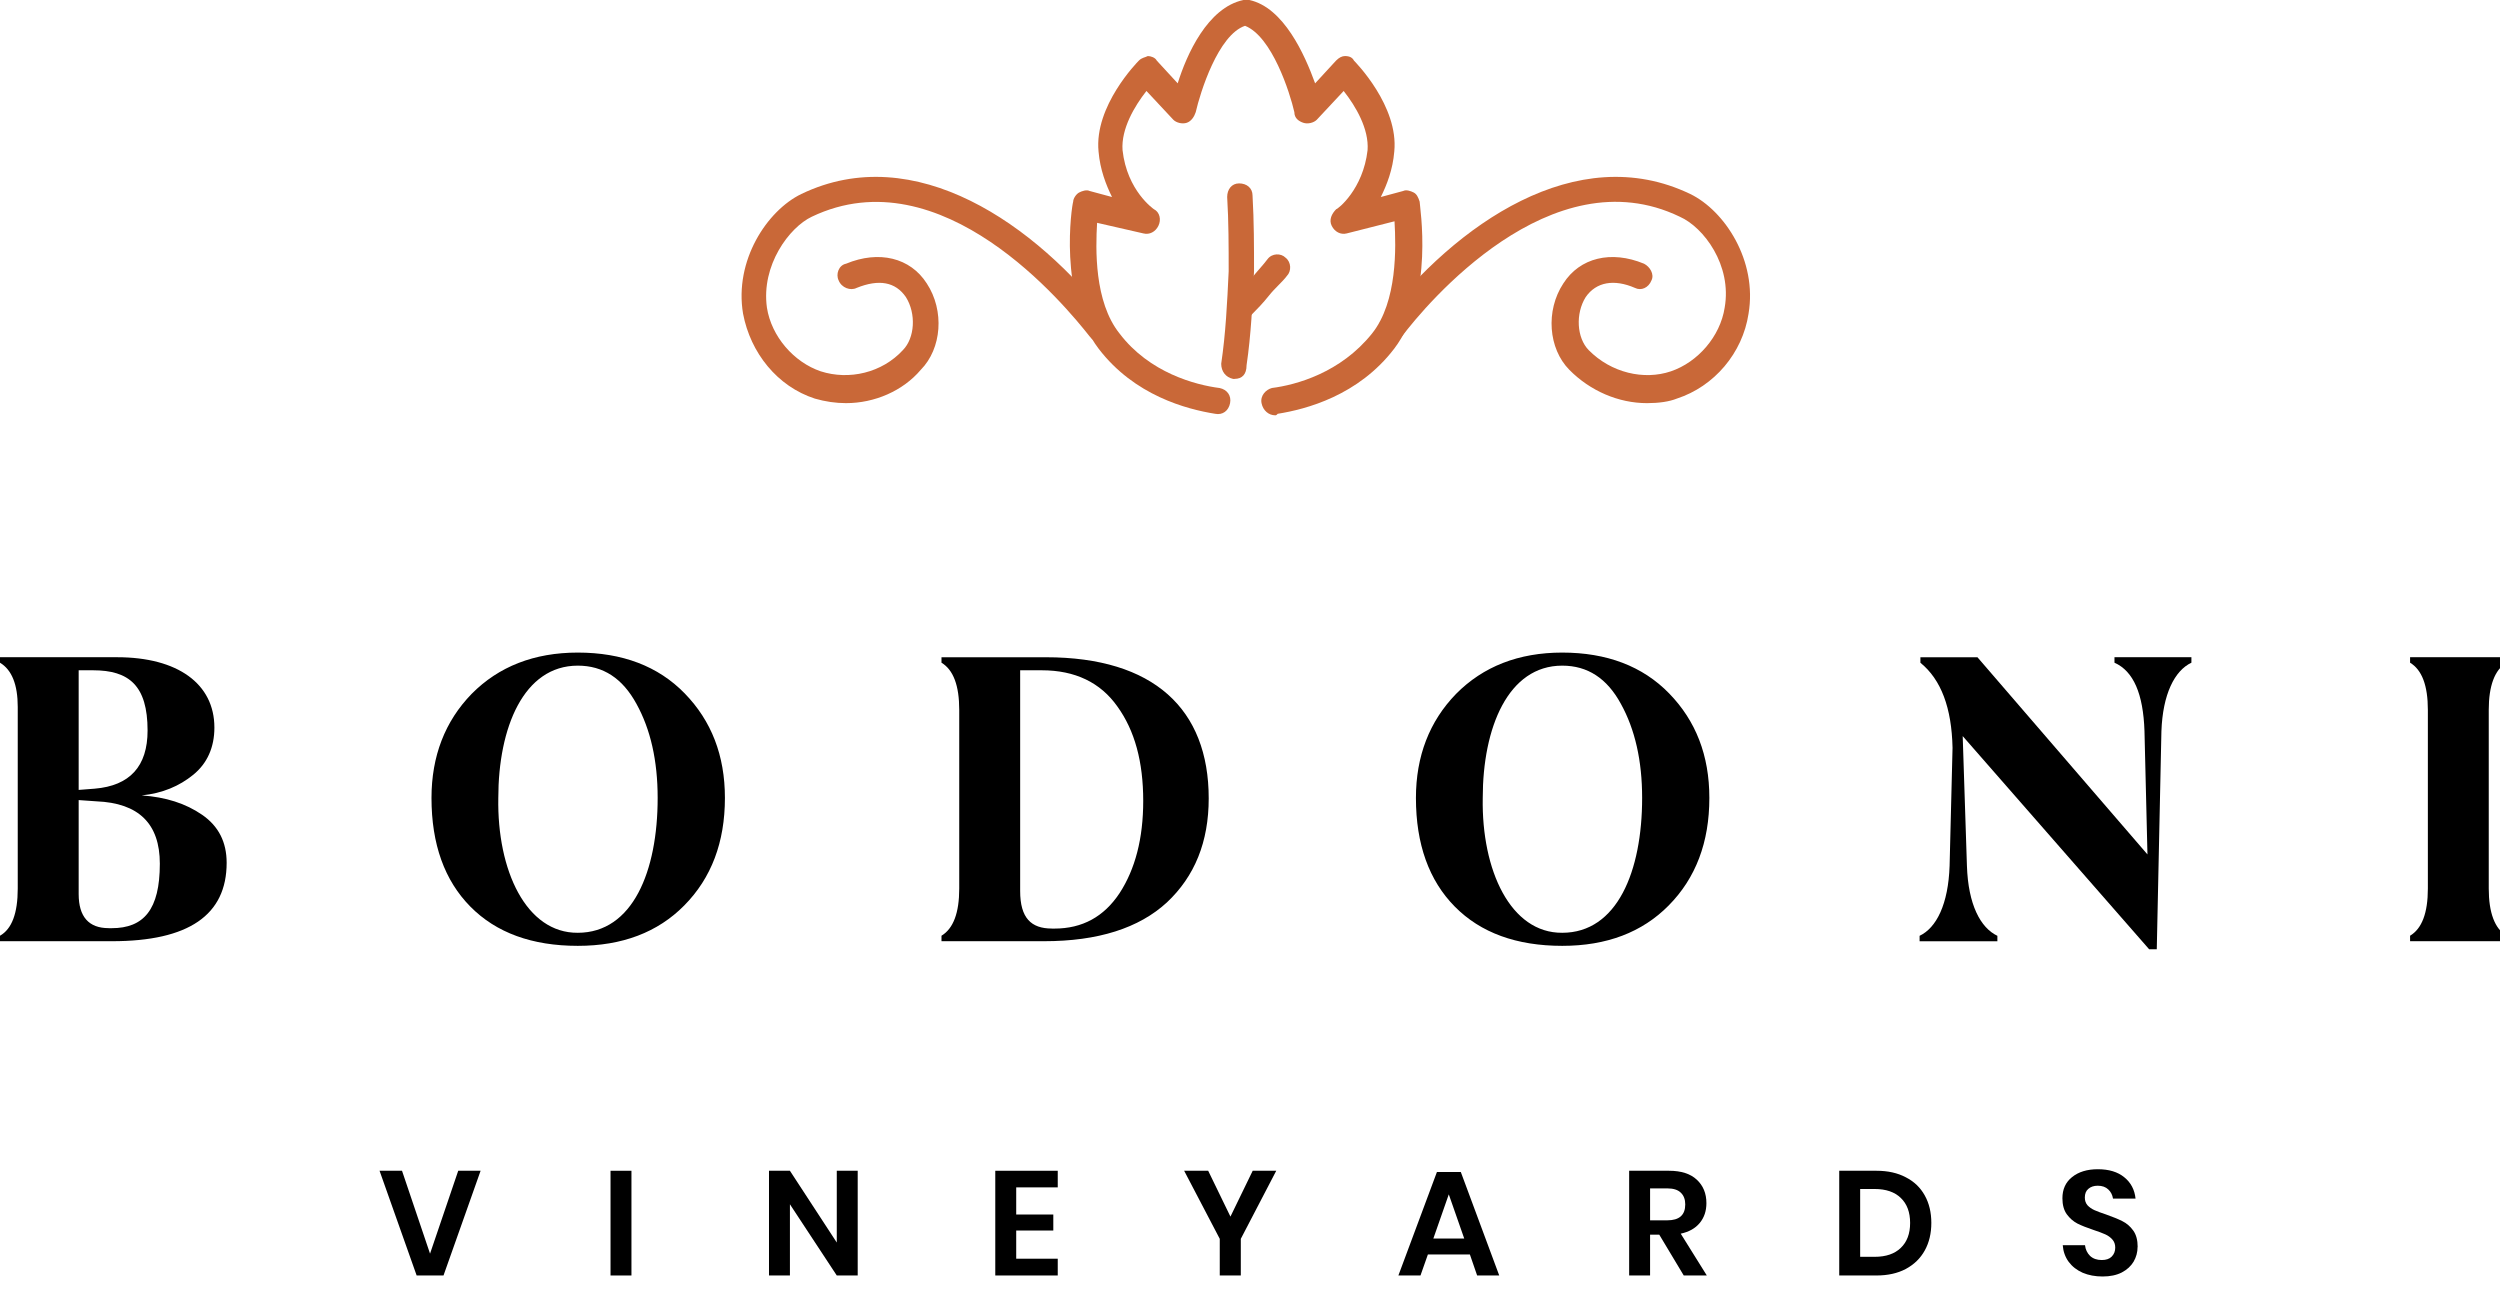 <!-- Generated by IcoMoon.io -->
<svg version="1.1" xmlns="http://www.w3.org/2000/svg" width="62" height="32" viewBox="0 0 62 32">
<title>logo</title>
<path fill="#000" d="M2.695 23.018c-0.493 0-0.744-0.282-0.744-0.846v-2.33l0.44 0.031c1.049 0.042 1.573 0.554 1.573 1.547 0 1.139-0.398 1.599-1.195 1.599h-0.073zM2.307 16.623c0.891 0 1.353 0.376 1.353 1.494 0 0.888-0.44 1.369-1.311 1.442l-0.398 0.031v-2.968h0.356zM0 16.299v0.136c0.294 0.178 0.44 0.543 0.44 1.097v4.504c0 0.616-0.147 1.003-0.44 1.17v0.136h2.779c1.898 0 2.842-0.648 2.842-1.944 0-0.512-0.199-0.909-0.608-1.191s-0.902-0.439-1.499-0.481c0.514-0.052 0.933-0.23 1.279-0.512s0.524-0.679 0.524-1.17c0-1.087-0.912-1.745-2.412-1.745h-2.905z"></path>
<path fill="#000" d="M14.329 23.133c-1.279 0.010-2.003-1.546-1.971-3.344 0-1.745 0.629-3.281 1.971-3.281 0.629 0 1.111 0.314 1.457 0.951 0.346 0.627 0.524 1.4 0.524 2.33 0 1.818-0.619 3.344-1.982 3.344zM14.329 23.457c1.101 0 1.982-0.334 2.642-1.003 0.671-0.679 1.007-1.567 1.007-2.665 0-1.055-0.336-1.912-0.996-2.591s-1.552-1.014-2.653-1.014c-1.080 0-1.961 0.345-2.632 1.024-0.661 0.679-0.996 1.546-0.996 2.581 0 1.149 0.325 2.048 0.965 2.696s1.531 0.972 2.663 0.972z"></path>
<path fill="#000" d="M26.086 23.028c-0.514 0-0.786-0.261-0.786-0.93v-5.475h0.535c0.828 0 1.457 0.303 1.877 0.899 0.43 0.596 0.64 1.369 0.64 2.341 0 0.93-0.199 1.693-0.587 2.288-0.388 0.585-0.923 0.878-1.615 0.878h-0.063zM23.349 16.299v0.136c0.294 0.178 0.44 0.564 0.44 1.17v4.431c0 0.606-0.147 0.993-0.44 1.17v0.136h2.548c1.332 0 2.349-0.324 3.041-0.961 0.692-0.648 1.038-1.505 1.038-2.581 0-2.215-1.363-3.5-4.037-3.5h-2.59z"></path>
<path fill="#000" d="M38.743 23.133c-1.279 0.010-2.003-1.546-1.971-3.344 0-1.745 0.629-3.281 1.971-3.281 0.629 0 1.112 0.314 1.457 0.951 0.346 0.627 0.525 1.4 0.525 2.33 0 1.818-0.619 3.344-1.982 3.344zM38.743 23.457c1.101 0 1.982-0.334 2.642-1.003 0.671-0.679 1.007-1.567 1.007-2.665 0-1.055-0.336-1.912-0.996-2.591s-1.552-1.014-2.653-1.014c-1.080 0-1.961 0.345-2.632 1.024-0.661 0.679-0.996 1.546-0.996 2.581 0 1.149 0.325 2.048 0.965 2.696s1.531 0.972 2.663 0.972z"></path>
<path fill="#000" d="M53.603 18.138c0.032-0.92 0.325-1.505 0.744-1.703v-0.136h-1.908v0.136c0.472 0.209 0.713 0.773 0.744 1.693l0.074 3.062-4.216-4.89h-1.415v0.136c0.514 0.418 0.776 1.118 0.797 2.111l-0.073 2.926c-0.032 0.951-0.325 1.536-0.744 1.735v0.136h1.929v-0.136c-0.419-0.199-0.724-0.773-0.755-1.735l-0.105-3.218 4.624 5.287h0.189l0.115-5.402z"></path>
<path fill="#000" d="M61.721 17.605c0-0.596 0.147-0.993 0.44-1.17v-0.136h-2.391v0.136c0.294 0.178 0.441 0.564 0.441 1.17v4.431c0 0.606-0.147 0.993-0.441 1.17v0.136h2.391v-0.136c-0.294-0.178-0.44-0.575-0.44-1.17v-4.431z"></path>
<path fill="#000" d="M9.97 29.035l0.695 2.056 0.699-2.056h0.555l-0.92 2.597h-0.666l-0.92-2.597h0.555z"></path>
<path fill="#000" d="M15.66 29.035v2.597h-0.519v-2.597h0.519z"></path>
<path fill="#000" d="M21.271 31.632h-0.519l-1.162-1.766v1.766h-0.519v-2.597h0.519l1.162 1.78v-1.78h0.519v2.597z"></path>
<path fill="#000" d="M25.202 29.447v0.673h0.92v0.397h-0.92v0.699h1.030v0.416h-1.549v-2.597h1.549v0.412h-1.030z"></path>
<path fill="#000" d="M31.651 29.035l-0.879 1.688v0.909h-0.522v-0.909l-0.883-1.688h0.596l0.552 1.137 0.552-1.137h0.585z"></path>
<path fill="#000" d="M36.453 31.11h-1.041l-0.184 0.522h-0.548l0.956-2.567h0.592l0.953 2.567h-0.548l-0.18-0.522zM36.313 30.716l-0.383-1.096-0.383 1.096h0.765z"></path>
<path fill="#000" d="M41.757 31.632l-0.607-1.012h-0.228v1.012h-0.519v-2.597h0.989c0.302 0 0.531 0.074 0.688 0.221 0.159 0.147 0.239 0.341 0.239 0.581 0 0.196-0.055 0.36-0.166 0.493-0.108 0.132-0.265 0.221-0.471 0.265l0.647 1.037h-0.574zM40.922 30.264h0.427c0.297 0 0.445-0.131 0.445-0.394 0-0.125-0.037-0.222-0.11-0.291-0.071-0.071-0.183-0.107-0.335-0.107h-0.427v0.791z"></path>
<path fill="#000" d="M47.897 30.33c0 0.257-0.054 0.484-0.162 0.68s-0.265 0.349-0.471 0.46c-0.203 0.108-0.446 0.162-0.728 0.162h-0.923v-2.597h0.923c0.282 0 0.525 0.054 0.728 0.162 0.206 0.105 0.363 0.256 0.471 0.452 0.108 0.194 0.162 0.421 0.162 0.68zM46.492 31.169c0.28 0 0.495-0.074 0.647-0.221 0.154-0.147 0.232-0.353 0.232-0.618 0-0.267-0.077-0.474-0.232-0.622-0.152-0.147-0.368-0.221-0.647-0.221h-0.36v1.681h0.36z"></path>
<path fill="#000" d="M53.012 30.922c0 0.132-0.033 0.255-0.099 0.368-0.066 0.11-0.164 0.2-0.294 0.268-0.13 0.066-0.288 0.099-0.474 0.099-0.184 0-0.348-0.031-0.493-0.092-0.145-0.064-0.261-0.154-0.349-0.272-0.086-0.118-0.135-0.255-0.147-0.412h0.552c0.012 0.105 0.054 0.194 0.125 0.265 0.074 0.069 0.17 0.103 0.291 0.103 0.108 0 0.19-0.028 0.246-0.085 0.059-0.059 0.088-0.134 0.088-0.224 0-0.081-0.024-0.147-0.070-0.199-0.047-0.054-0.106-0.097-0.177-0.129s-0.169-0.069-0.294-0.11c-0.162-0.054-0.294-0.107-0.397-0.158-0.103-0.054-0.191-0.131-0.265-0.232-0.071-0.101-0.107-0.232-0.107-0.394 0-0.223 0.079-0.398 0.239-0.526 0.162-0.13 0.375-0.195 0.64-0.195 0.274 0 0.493 0.066 0.655 0.199 0.164 0.132 0.257 0.309 0.28 0.53h-0.559c-0.015-0.093-0.054-0.169-0.118-0.228-0.064-0.061-0.151-0.092-0.261-0.092-0.096 0-0.173 0.026-0.232 0.077-0.059 0.049-0.088 0.121-0.088 0.217 0 0.076 0.022 0.14 0.066 0.191 0.046 0.049 0.104 0.090 0.173 0.121 0.071 0.032 0.167 0.067 0.287 0.107 0.167 0.059 0.302 0.114 0.405 0.166 0.105 0.052 0.195 0.129 0.269 0.232s0.11 0.238 0.11 0.405z"></path>
<path fill="#c96838" d="M31.619 10.299c-0.148 0-0.296-0.113-0.333-0.301s0.111-0.338 0.259-0.376c0.593-0.075 1.704-0.376 2.483-1.353 0.63-0.789 0.593-2.143 0.556-2.781l-1.186 0.301c-0.148 0.038-0.296-0.038-0.371-0.188s0-0.301 0.111-0.413c0.037 0 0.667-0.489 0.778-1.466 0.037-0.526-0.296-1.090-0.593-1.466l-0.667 0.714c-0.074 0.075-0.222 0.113-0.334 0.075s-0.222-0.113-0.222-0.263c-0.111-0.489-0.556-1.879-1.223-2.142-0.667 0.226-1.112 1.654-1.223 2.142-0.037 0.113-0.111 0.226-0.222 0.263s-0.259 0-0.333-0.075l-0.667-0.714c-0.296 0.376-0.63 0.94-0.593 1.466 0.111 1.015 0.778 1.466 0.778 1.466 0.148 0.075 0.185 0.263 0.111 0.413s-0.222 0.226-0.371 0.188l-1.149-0.263c-0.037 0.639-0.074 1.955 0.556 2.744 0.741 0.977 1.89 1.278 2.483 1.353 0.185 0.038 0.296 0.188 0.259 0.376s-0.185 0.301-0.371 0.263c-0.704-0.113-2.001-0.451-2.89-1.616-1-1.316-0.667-3.533-0.63-3.646 0-0.075 0.074-0.188 0.148-0.226s0.185-0.075 0.259-0.038l0.556 0.15c-0.148-0.301-0.296-0.677-0.334-1.128-0.111-1.128 0.963-2.218 1-2.255 0.074-0.075 0.148-0.075 0.222-0.113 0.074 0 0.185 0.038 0.222 0.113l0.519 0.564c0.222-0.714 0.741-1.879 1.63-2.067 0.037 0 0.111 0 0.148 0 0.852 0.188 1.371 1.353 1.63 2.067l0.519-0.564c0.074-0.075 0.148-0.113 0.222-0.113 0.111 0 0.185 0.038 0.222 0.113 0.037 0.038 1.112 1.128 1 2.255-0.037 0.451-0.185 0.827-0.334 1.128l0.556-0.15c0.074-0.038 0.185 0 0.259 0.038s0.111 0.113 0.148 0.226c0 0.113 0.371 2.33-0.63 3.646-0.889 1.165-2.186 1.504-2.89 1.616-0.037 0.038-0.037 0.038-0.074 0.038z"></path>
<path fill="#c96838" d="M30.619 9.397h-0.037c-0.185-0.038-0.296-0.188-0.296-0.376 0.111-0.752 0.148-1.503 0.185-2.293 0-0.601 0-1.24-0.037-1.842 0-0.188 0.111-0.338 0.296-0.338s0.333 0.113 0.333 0.301c0.037 0.639 0.037 1.278 0.037 1.879-0.037 0.789-0.074 1.579-0.185 2.33 0 0.226-0.111 0.338-0.296 0.338z"></path>
<path fill="#c96838" d="M30.841 7.931c-0.074 0-0.148-0.038-0.222-0.075-0.148-0.113-0.148-0.338-0.037-0.451 0.111-0.15 0.296-0.338 0.445-0.489 0.148-0.188 0.296-0.338 0.408-0.489s0.334-0.15 0.445-0.038c0.148 0.113 0.148 0.338 0.037 0.451-0.111 0.15-0.296 0.301-0.445 0.489s-0.296 0.338-0.445 0.489c0 0.075-0.111 0.113-0.185 0.113z"></path>
<path fill="#c96838" d="M20.985 9.998c-0.259 0-0.519-0.038-0.778-0.113-0.926-0.301-1.593-1.128-1.779-2.105-0.222-1.316 0.593-2.556 1.445-2.969 2.816-1.353 5.817 0.752 7.67 3.157 0.111 0.15 0.074 0.338-0.074 0.451s-0.334 0.075-0.445-0.075c-0.593-0.752-3.668-4.51-6.892-2.969-0.556 0.263-1.26 1.203-1.112 2.255 0.111 0.714 0.667 1.353 1.334 1.579 0.704 0.226 1.519 0.038 2.038-0.526 0.296-0.301 0.334-0.902 0.074-1.316-0.259-0.376-0.667-0.451-1.223-0.226-0.148 0.075-0.371 0-0.445-0.188-0.074-0.15 0-0.376 0.185-0.413 0.815-0.338 1.593-0.15 2.001 0.489 0.445 0.677 0.371 1.616-0.148 2.142-0.445 0.526-1.149 0.827-1.853 0.827z"></path>
<path fill="#c96838" d="M40.846 9.998c-0.704 0-1.408-0.301-1.927-0.827s-0.593-1.466-0.148-2.142c0.408-0.639 1.186-0.827 2.001-0.489 0.148 0.075 0.26 0.263 0.185 0.413-0.074 0.188-0.259 0.263-0.408 0.188-0.519-0.226-0.963-0.15-1.223 0.226-0.259 0.413-0.222 1.015 0.074 1.316 0.556 0.564 1.371 0.752 2.038 0.526s1.223-0.864 1.334-1.579c0.185-1.052-0.519-1.992-1.112-2.255-3.187-1.541-6.299 2.18-6.892 2.969-0.111 0.15-0.334 0.188-0.445 0.075-0.148-0.113-0.185-0.338-0.074-0.451 1.853-2.406 4.854-4.51 7.67-3.157 0.852 0.413 1.668 1.654 1.445 2.969-0.148 0.977-0.852 1.804-1.778 2.105-0.185 0.075-0.445 0.113-0.741 0.113z"></path>
</svg>

